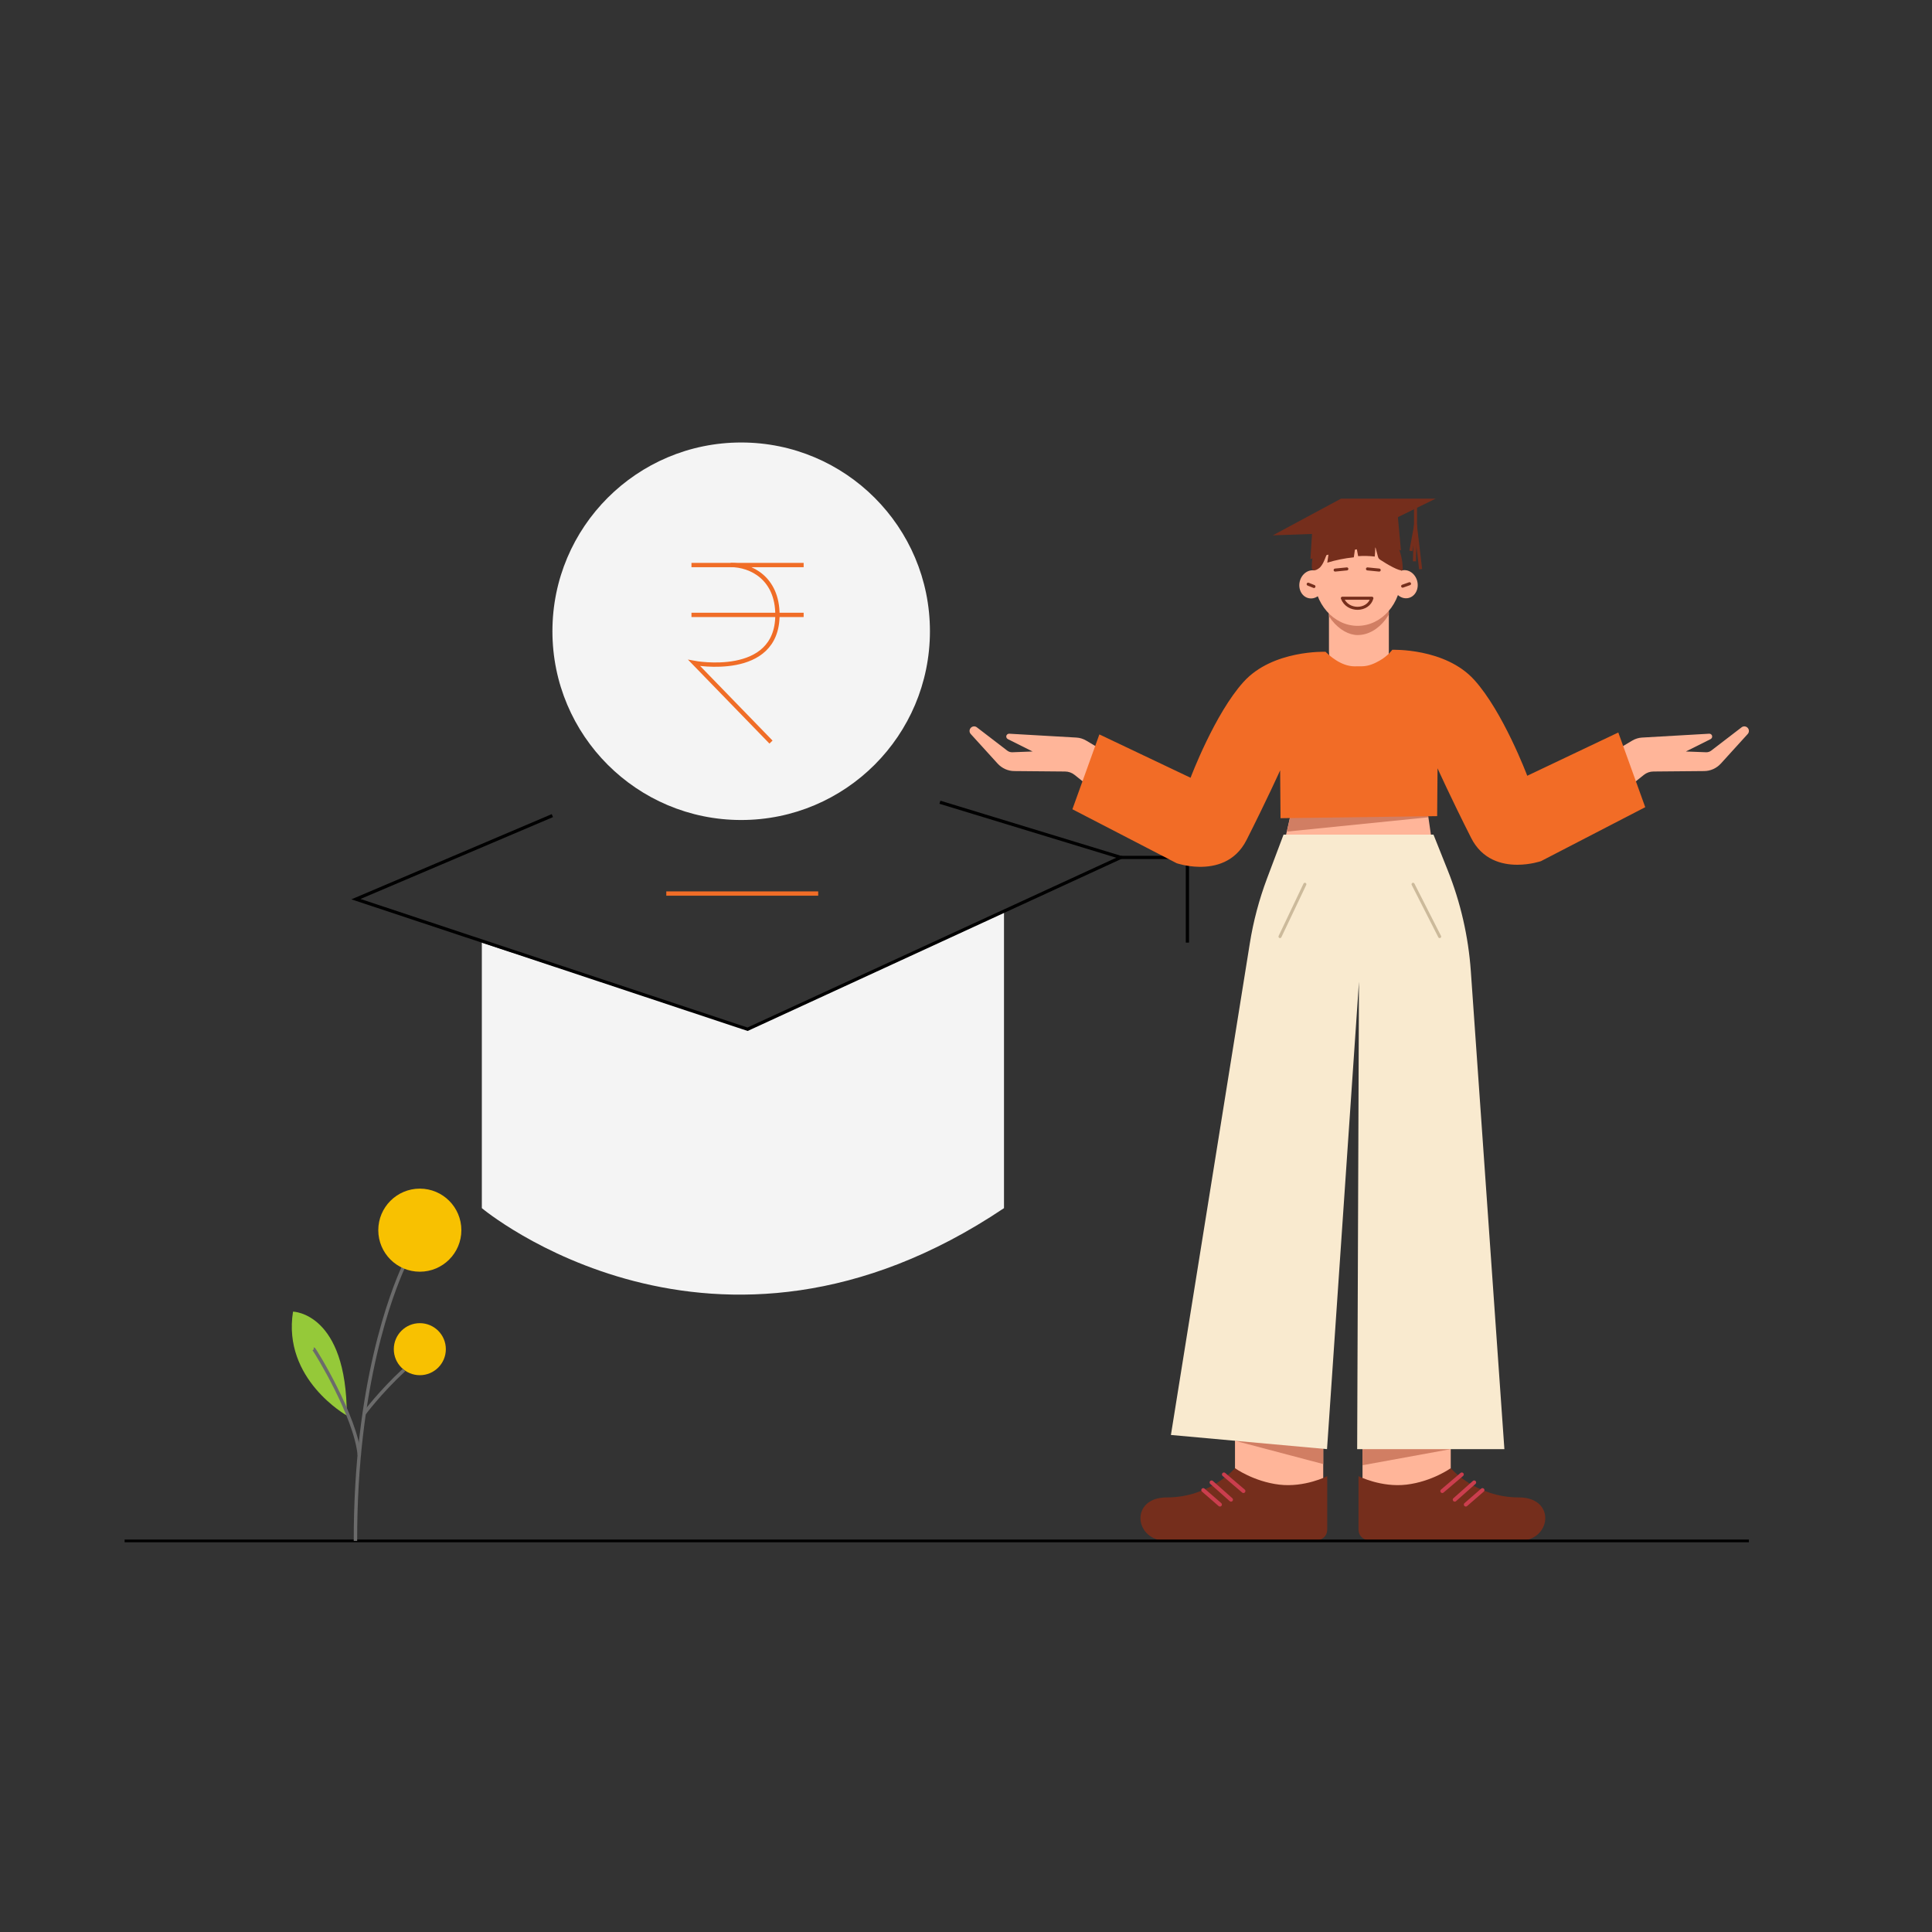 <?xml version="1.0" encoding="UTF-8"?>
<svg id="Layer_1" data-name="Layer 1" xmlns="http://www.w3.org/2000/svg" xmlns:xlink="http://www.w3.org/1999/xlink" viewBox="0 0 300 300">
  <rect x="0" y="0" width="300" height="300" fill="#333333" stroke="none"/>
  <defs>
    <style>
      .cls-1, .cls-2, .cls-3, .cls-4, .cls-5, .cls-6, .cls-7, .cls-8, .cls-9 {
        fill: none;
      }

      .cls-10 {
        clip-path: url(#clippath);
      }

      .cls-2 {
        stroke: #f06d27;
        stroke-width: .67px;
      }

      .cls-2, .cls-3, .cls-5, .cls-8, .cls-9 {
        stroke-miterlimit: 10;
      }

      .cls-11 {
        fill: #f8c101;
      }

      .cls-12 {
        fill: #f9eacf;
      }

      .cls-13 {
        fill: #f4f4f4;
      }

      .cls-14 {
        fill: #f26c26;
      }

      .cls-15 {
        fill: #ffb599;
      }

      .cls-16 {
        fill: #6b6b6b;
      }

      .cls-17 {
        fill: #752e1c;
      }

      .cls-18 {
        fill: #d17e63;
      }

      .cls-19 {
        fill: #95c939;
      }

      .cls-3 {
        stroke-width: .42px;
      }

      .cls-3, .cls-9 {
        stroke: #000;
      }

      .cls-4, .cls-5, .cls-6, .cls-8 {
        stroke-width: .47px;
      }

      .cls-4, .cls-5, .cls-8 {
        stroke: #752e1c;
      }

      .cls-4, .cls-6, .cls-7 {
        stroke-linejoin: round;
      }

      .cls-4, .cls-6, .cls-7, .cls-8 {
        stroke-linecap: round;
      }

      .cls-6 {
        stroke: #ccba9b;
      }

      .cls-7 {
        stroke: #cb3e4e;
        stroke-width: .61px;
      }

      .cls-9 {
        stroke-width: .5px;
      }
    </style>
    <clipPath id="clippath">
      <rect class="cls-1" x="206.36" y="90.06" width="9.3" height="15.29" rx="4.65" ry="4.65"/>
    </clipPath>
  </defs>
  <g>
    <circle class="cls-13" cx="115.09" cy="98.02" r="29.31"/>
    <path class="cls-13" d="M155.9,141.48v46.12c-45.02,30.22-81.08,0-81.08,0v-41.23l41.26,13.44,39.82-18.33Z"/>
    <g>
      <line class="cls-2" x1="107.37" y1="87.74" x2="124.79" y2="87.74"/>
      <line class="cls-2" x1="107.37" y1="95.48" x2="124.79" y2="95.48"/>
      <path class="cls-2" d="M113.46,87.73c3.14,0,7.26,2.04,7.26,7.75,0,9.89-12.93,7.46-12.93,7.46l11.93,12.29"/>
    </g>
    <polyline class="cls-9" points="145.95 124.57 174.03 133.14 116.08 159.82 55.27 139.62 85.77 126.65"/>
    <line class="cls-2" x1="127.05" y1="138.75" x2="103.46" y2="138.75"/>
    <polyline class="cls-9" points="174.03 133.14 184.38 133.14 184.38 146.37"/>
  </g>
  <g>
    <path class="cls-15" d="M250.91,116.51l2.56-1.52c.46-.27,.97-.43,1.5-.46l10.43-.6c.18-.01,.35,.09,.43,.26h0c.1,.22,0,.47-.21,.58l-3.84,1.92,3.15,.12c.28,.01,.56-.08,.78-.25l4.72-3.62c.28-.22,.68-.19,.93,.06h0c.27,.27,.28,.7,.02,.98l-4.17,4.59c-.67,.73-1.61,1.16-2.6,1.16l-7.87,.07c-.54,0-1.07,.19-1.49,.53l-2.24,1.79-2.11-5.62Z"/>
    <path class="cls-15" d="M171.21,116.51l-2.56-1.52c-.46-.27-.97-.43-1.5-.46l-10.43-.6c-.18-.01-.35,.09-.43,.26h0c-.1,.22,0,.47,.21,.58l3.84,1.92-3.15,.12c-.28,.01-.56-.08-.78-.25l-4.72-3.62c-.28-.22-.68-.19-.93,.06h0c-.27,.27-.28,.7-.02,.98l4.17,4.59c.67,.73,1.61,1.16,2.6,1.16l7.87,.07c.54,0,1.07,.19,1.49,.53l2.24,1.79,2.11-5.62Z"/>
    <polygon class="cls-15" points="201.38 122.19 199.01 132.66 222.66 132.8 221.11 122.19 201.38 122.19"/>
    <polygon class="cls-18" points="201.38 122.3 199.83 129.13 221.78 126.91 221.11 122.3 201.38 122.3"/>
    <polygon class="cls-15" points="225.27 218.41 225.27 233.28 211.57 233.28 211.57 219.03 225.27 218.41"/>
    <polygon class="cls-18" points="225.27 221.53 225.27 225.02 211.57 227.52 211.57 222.15 225.27 221.53"/>
    <polygon class="cls-15" points="191.77 218.27 191.77 233.15 205.47 233.15 205.47 218.89 191.77 218.27"/>
    <polygon class="cls-18" points="191.77 221.76 191.77 223.72 205.47 227.34 205.47 222.38 191.77 221.76"/>
    <path class="cls-12" d="M199.32,129.6h23.27l2.2,5.51c2.01,5.02,3.22,10.31,3.6,15.7l5.21,74.21h-22.86l.28-72.57-4.96,72.57-24.24-2.2,12.25-76.33c.55-3.45,1.45-6.83,2.68-10.1l2.56-6.79Z"/>
    <line class="cls-6" x1="202.62" y1="137.31" x2="198.76" y2="145.43"/>
    <line class="cls-6" x1="219.42" y1="137.31" x2="223.55" y2="145.43"/>
    <path class="cls-17" d="M210.95,229.22s3.51,1.79,7.47,1.31c3.96-.48,6.85-2.55,6.85-2.55,0,0,3.85,4.54,10.6,4.54,5.78,0,5.09,6.75,0,6.75h-22.99s-1.93-.07-1.93-1.79v-8.26Z"/>
    <line class="cls-7" x1="227.61" y1="233.63" x2="230.2" y2="231.38"/>
    <line class="cls-7" x1="225.89" y1="232.87" x2="228.91" y2="230.19"/>
    <line class="cls-7" x1="223.96" y1="231.53" x2="226.99" y2="228.95"/>
    <path class="cls-17" d="M206.09,229.22s-3.51,1.79-7.47,1.31-6.85-2.55-6.85-2.55c0,0-3.85,4.54-10.6,4.54-5.78,0-5.09,6.75,0,6.75s22.99,0,22.99,0c0,0,1.93-.07,1.93-1.79,0-1.72,0-8.26,0-8.26Z"/>
    <line class="cls-7" x1="189.43" y1="233.63" x2="186.84" y2="231.38"/>
    <line class="cls-7" x1="191.15" y1="232.87" x2="188.13" y2="230.19"/>
    <rect class="cls-15" x="206.36" y="90.54" width="9.3" height="15.29" rx="4.65" ry="4.65"/>
    <line class="cls-7" x1="193.08" y1="231.53" x2="190.05" y2="228.95"/>
    <g class="cls-10">
      <path class="cls-18" d="M216.97,90.54c0,4.29-2.8,8.07-6.16,8.07-2.7,0-5.91-3.3-5.91-8.07,0-4.29,2.16-7.76,5.91-7.76s6.16,3.48,6.16,7.76Z"/>
    </g>
    <ellipse class="cls-15" cx="210.81" cy="89.42" rx="6.78" ry="7.76"/>
    <ellipse class="cls-15" cx="218.2" cy="90.73" rx="1.92" ry="2.2" transform="translate(-15.4 55.06) rotate(-13.9)"/>
    <line class="cls-8" x1="217.8" y1="91.02" x2="218.87" y2="90.64"/>
    <line class="cls-8" x1="207.32" y1="88.52" x2="209.14" y2="88.34"/>
    <path class="cls-4" d="M213.03,92.89c-.58,2.06-3.79,2.12-4.59,0h4.59Z"/>
    <line class="cls-8" x1="214.16" y1="88.52" x2="212.34" y2="88.34"/>
    <ellipse class="cls-15" cx="203.68" cy="90.73" rx="2.2" ry="1.92" transform="translate(66.69 266.66) rotate(-76.1)"/>
    <line class="cls-8" x1="204.03" y1="91.07" x2="203.13" y2="90.71"/>
    <path class="cls-17" d="M205.04,88.03c.35-.39,.55-.89,.75-1.38,.22-.55,.43-1.1,.65-1.65-.11,.79-.23,1.58-.34,2.37,1.34-.41,2.72-.69,4.12-.83l.31-2.13,.36,1.95c.86-.06,1.72-.04,2.58,.06,.06-.51,.08-1.03,.08-1.55,.13,.5,.27,1,.4,1.5,.03,.11,.06,.23,.13,.33,.08,.11,.19,.19,.3,.26,1.05,.69,2.92,1.78,3.44,1.6,0-1.21-.19-2.21-.59-3.36-.59-1.7-1.98-3.21-3.65-3.9-1.88-.78-4.16-.97-6.03-.06-2.4,1.17-3.95,4.22-3.85,6.88,.03,.85,1,.29,1.36-.1Z"/>
    <path class="cls-14" d="M251.31,113.73l-14.16,6.73s-3.75-9.97-8.26-14.92c-4.51-4.95-12.7-4.64-12.7-4.64,0,0-.69,.97-1.98,1.69-.71,.4-1.6,.84-2.66,.87-.17,0-1.14,.01-1.21,.01-2.17,0-4.03-1.8-4.43-2.18-.05-.05-.08-.08-.08-.08,0,0-8.19-.32-12.7,4.64-4.51,4.95-8.26,14.92-8.26,14.92l-14.16-6.73-4.19,11.62,16.19,8.38s1.52,.53,3.49,.56c2.46,.04,5.61-.69,7.37-4.18,3.18-6.29,5.21-10.8,5.21-10.8l.06,7.43,24.32-.32,.06-7.43s2.03,4.51,5.21,10.8c1.72,3.4,4.75,4.18,7.17,4.18,2.06,0,3.68-.56,3.68-.56l16.19-8.38-4.19-11.62Zm-48.96,5.21s0,.19-.02,.52l.02-.52Zm17.34,.32l.02,.52c-.02-.34-.02-.52-.02-.52Z"/>
    <polygon class="cls-17" points="222.93 77.43 212.38 82.6 197.64 83.13 208.23 77.43 222.93 77.43"/>
    <path class="cls-17" d="M203.81,81.65l-.33,5.16s10.51-2.94,14.06-1.33l-.59-6.4-13.14,2.58Z"/>
    <line class="cls-5" x1="219.8" y1="78.28" x2="219.8" y2="81.66"/>
    <line class="cls-5" x1="219.8" y1="81.66" x2="219.08" y2="85.55"/>
    <line class="cls-5" x1="219.8" y1="81.48" x2="219.63" y2="87.16"/>
    <line class="cls-5" x1="219.8" y1="81.66" x2="220.59" y2="88.38"/>
  </g>
  <line class="cls-3" x1="19.35" y1="239.27" x2="271.57" y2="239.27"/>
  <g>
    <path class="cls-19" d="M53.85,219.8s-10.03-5.61-8.35-16.13c0,0,8.35,.13,8.35,16.13Z"/>
    <g>
      <circle class="cls-11" cx="65.19" cy="209.5" r="4.04"/>
      <path class="cls-16" d="M54.93,239.27c-.04-24.29,5.74-38.85,7.51-42.73,.03-.06,.05-.1,.05-.12l.51,.13s-.01,.05-.08,.21c-1.76,3.86-7.5,18.33-7.46,42.51h-.53Z"/>
      <path class="cls-16" d="M55.53,225.98c-.58-5.99-6.6-15.8-7-16.31l.2-.16-.04-.28,.2,.05c.27,.21,6.57,10.53,7.17,16.64l-.53,.05Z"/>
      <circle class="cls-11" cx="65.19" cy="191.02" r="6.45"/>
      <path class="cls-16" d="M56.78,219.63l-.43-.31s2.46-3.32,6.21-6.79l.36,.39c-3.71,3.44-6.12,6.69-6.14,6.72Z"/>
    </g>
  </g>
</svg>